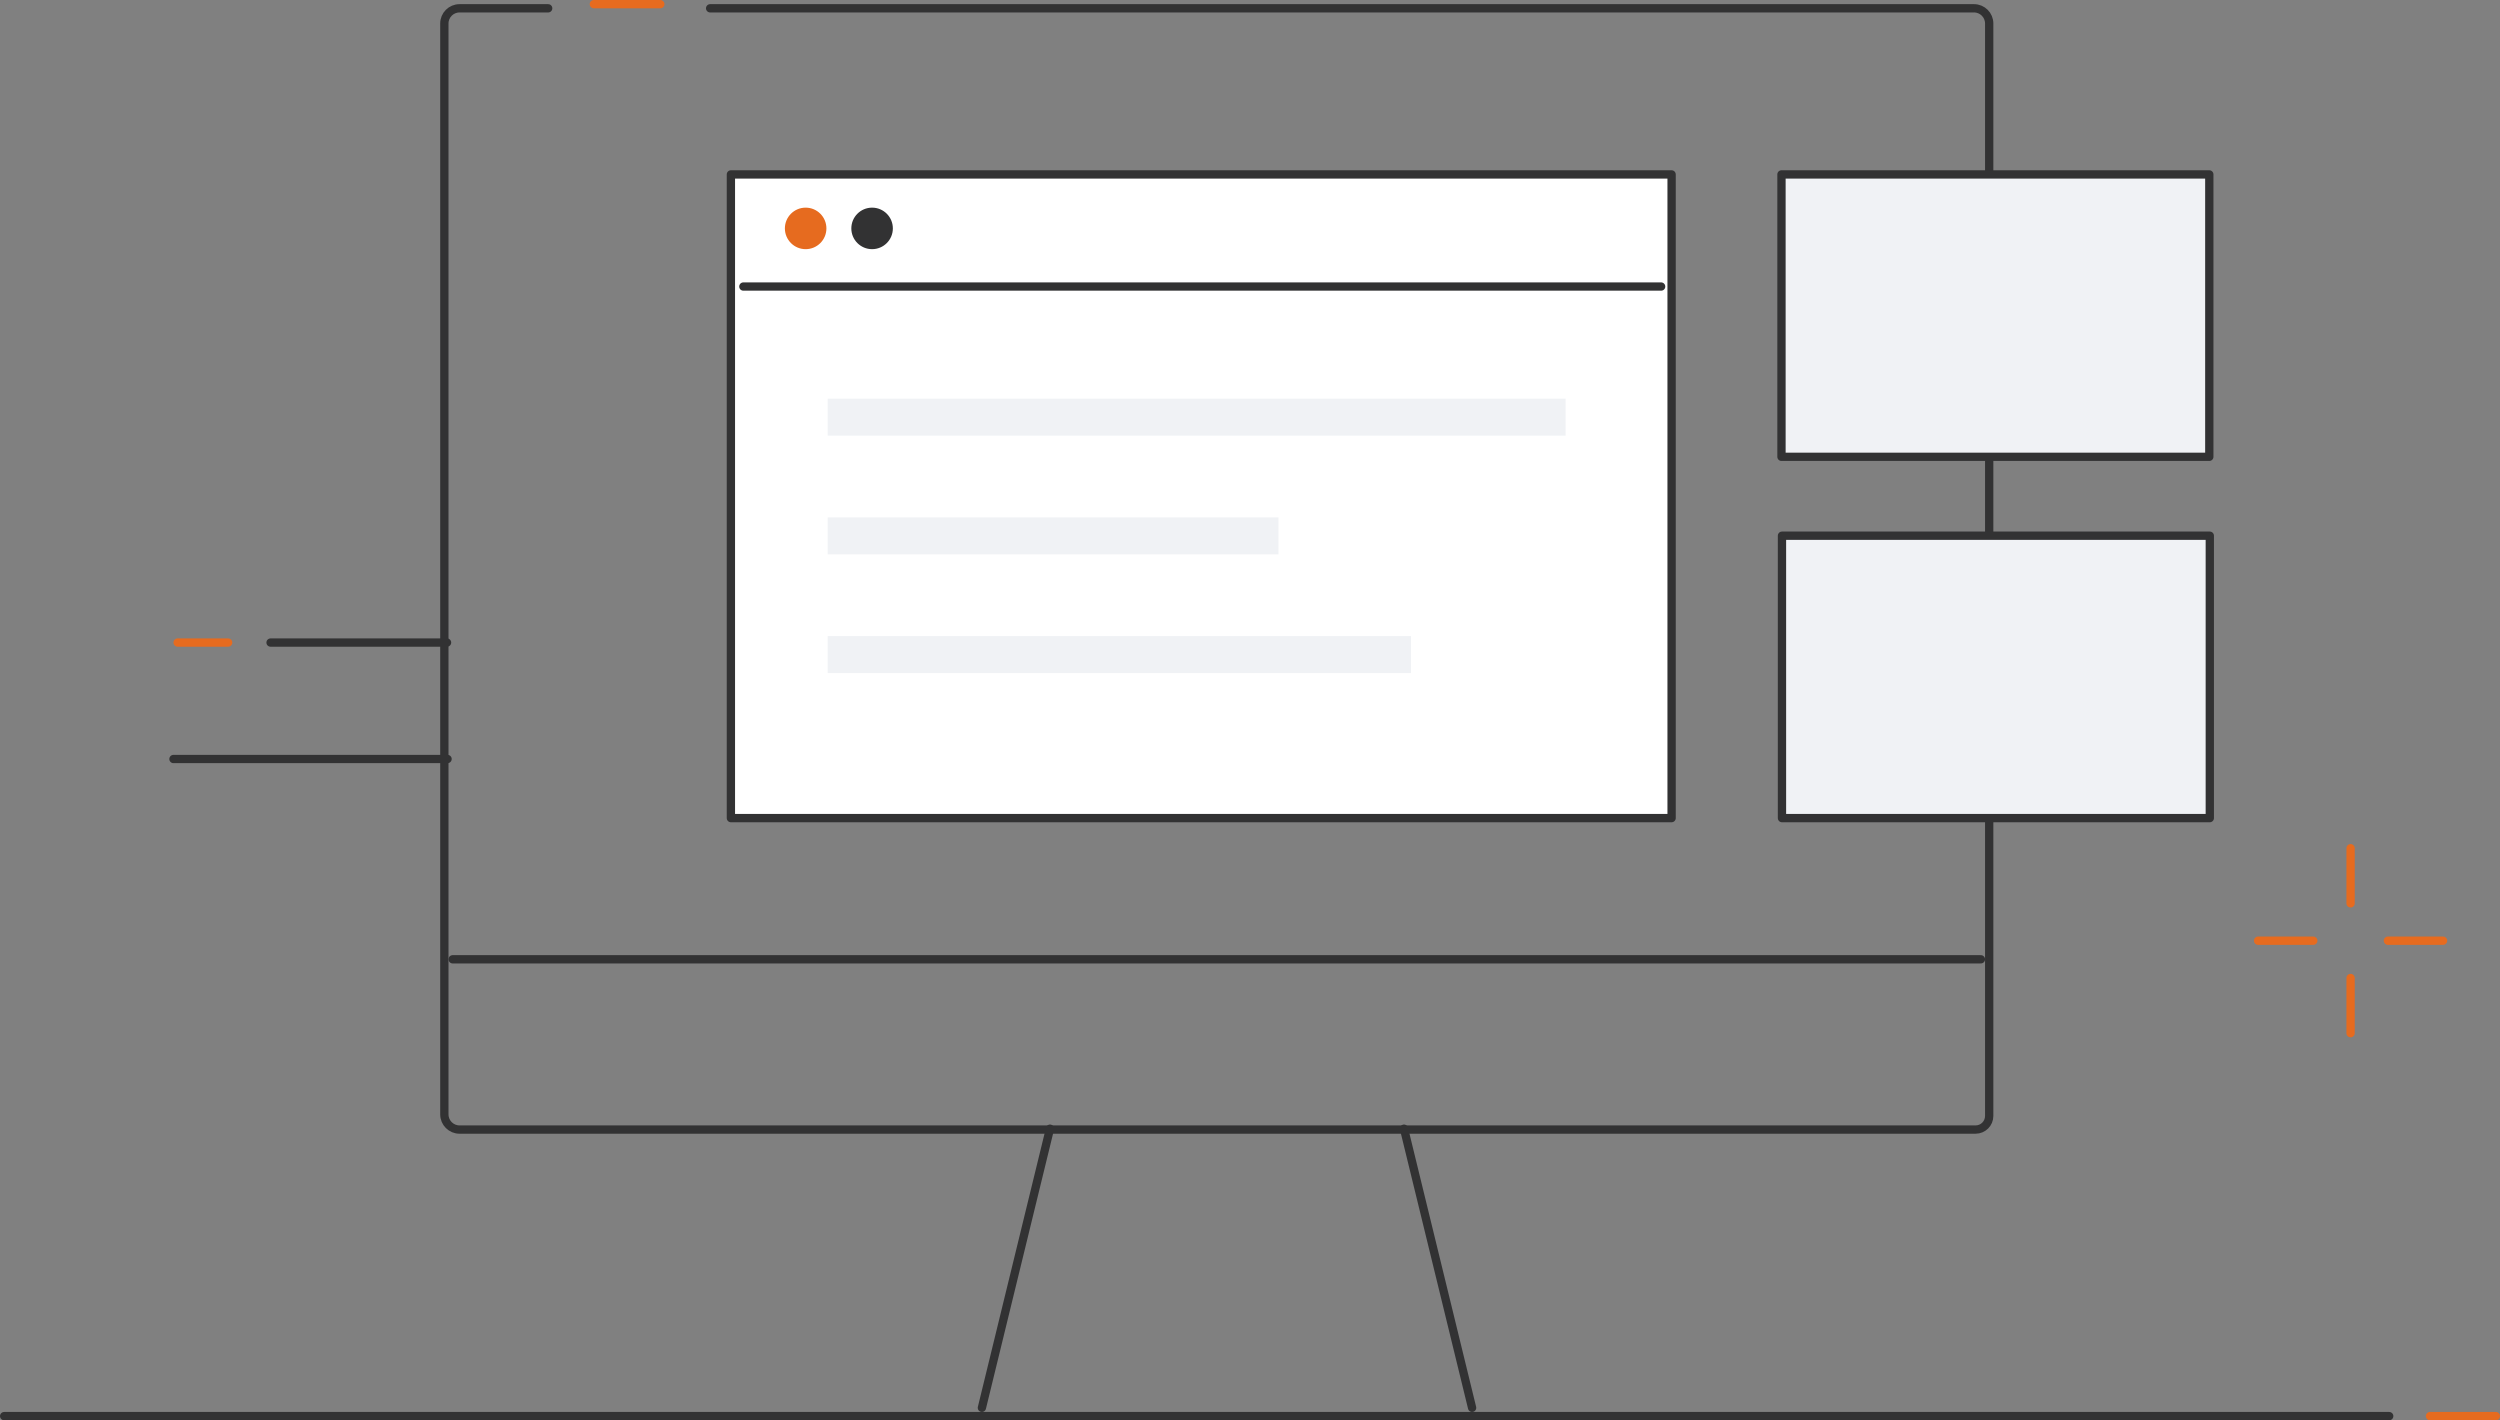 <?xml version="1.0" encoding="UTF-8"?>
<svg id="_레이어_2" data-name="레이어 2" xmlns="http://www.w3.org/2000/svg" viewBox="0 0 602 342">
  <rect x="0" y="0" width="602" height="342" fill="#808080" stroke="none"/>
  <defs>
    <style>
      .cls-1, .cls-2, .cls-3 {
        stroke-width: 0px;
      }

      .cls-1, .cls-4 {
        fill: #f0f2f5;
      }

      .cls-5 {
        fill: #fff;
      }

      .cls-5, .cls-4, .cls-6, .cls-7 {
        stroke-linecap: round;
        stroke-width: 2px;
      }

      .cls-5, .cls-4, .cls-7 {
        stroke: #323233;
        stroke-linejoin: round;
      }

      .cls-2 {
        fill: #323233;
      }

      .cls-3 {
        fill: #e66b1f;
      }

      .cls-6 {
        stroke: #e66b1f;
        stroke-miterlimit: 10;
      }

      .cls-6, .cls-7 {
        fill: none;
      }
    </style>
  </defs>
  <g id="icon">
    <g>
      <line class="cls-6" x1="585.15" y1="341" x2="601" y2="341"/>
      <line class="cls-7" x1="1" y1="341" x2="575.32" y2="341"/>
      <g>
        <g>
          <line class="cls-6" x1="543.75" y1="226.52" x2="557.04" y2="226.52"/>
          <line class="cls-6" x1="575.01" y1="226.52" x2="588.29" y2="226.52"/>
        </g>
        <g>
          <line class="cls-6" x1="566.02" y1="248.79" x2="566.02" y2="235.5"/>
          <line class="cls-6" x1="566.02" y1="217.53" x2="566.02" y2="204.25"/>
        </g>
      </g>
      <g>
        <path class="cls-7" d="M171,2h304.35c2.01,0,3.65,1.64,3.65,3.65v263.07c0,1.81-1.47,3.28-3.28,3.28H110.65c-2.01,0-3.65-1.64-3.65-3.65V5.65c0-2.01,1.64-3.65,3.65-3.65h21.35"/>
        <line class="cls-6" x1="143" y1="1" x2="159" y2="1"/>
        <g>
          <line class="cls-7" x1="252.84" y1="271.79" x2="236.44" y2="339"/>
          <line class="cls-7" x1="338.08" y1="271.79" x2="354.48" y2="339"/>
        </g>
        <line class="cls-7" x1="109" y1="231" x2="477" y2="231"/>
      </g>
      <g>
        <line class="cls-6" x1="42.77" y1="154.73" x2="54.94" y2="154.73"/>
        <line class="cls-7" x1="41.77" y1="182.77" x2="107.77" y2="182.77"/>
        <line class="cls-7" x1="65.15" y1="154.73" x2="107.65" y2="154.73"/>
      </g>
      <rect class="cls-5" x="176" y="42" width="226.52" height="155"/>
      <rect class="cls-4" x="428.98" y="42" width="103.02" height="68"/>
      <rect class="cls-4" x="429.1" y="129" width="103.02" height="68"/>
      <line class="cls-7" x1="179" y1="69" x2="400" y2="69"/>
      <circle class="cls-3" cx="194" cy="55" r="5"/>
      <circle class="cls-2" cx="210" cy="55" r="5"/>
      <g>
        <rect class="cls-1" x="199.31" y="96" width="177.69" height="8.9"/>
        <rect class="cls-1" x="199.31" y="124.59" width="108.55" height="8.9"/>
        <rect class="cls-1" x="199.31" y="153.17" width="140.46" height="8.9"/>
      </g>
    </g>
  </g>
</svg>